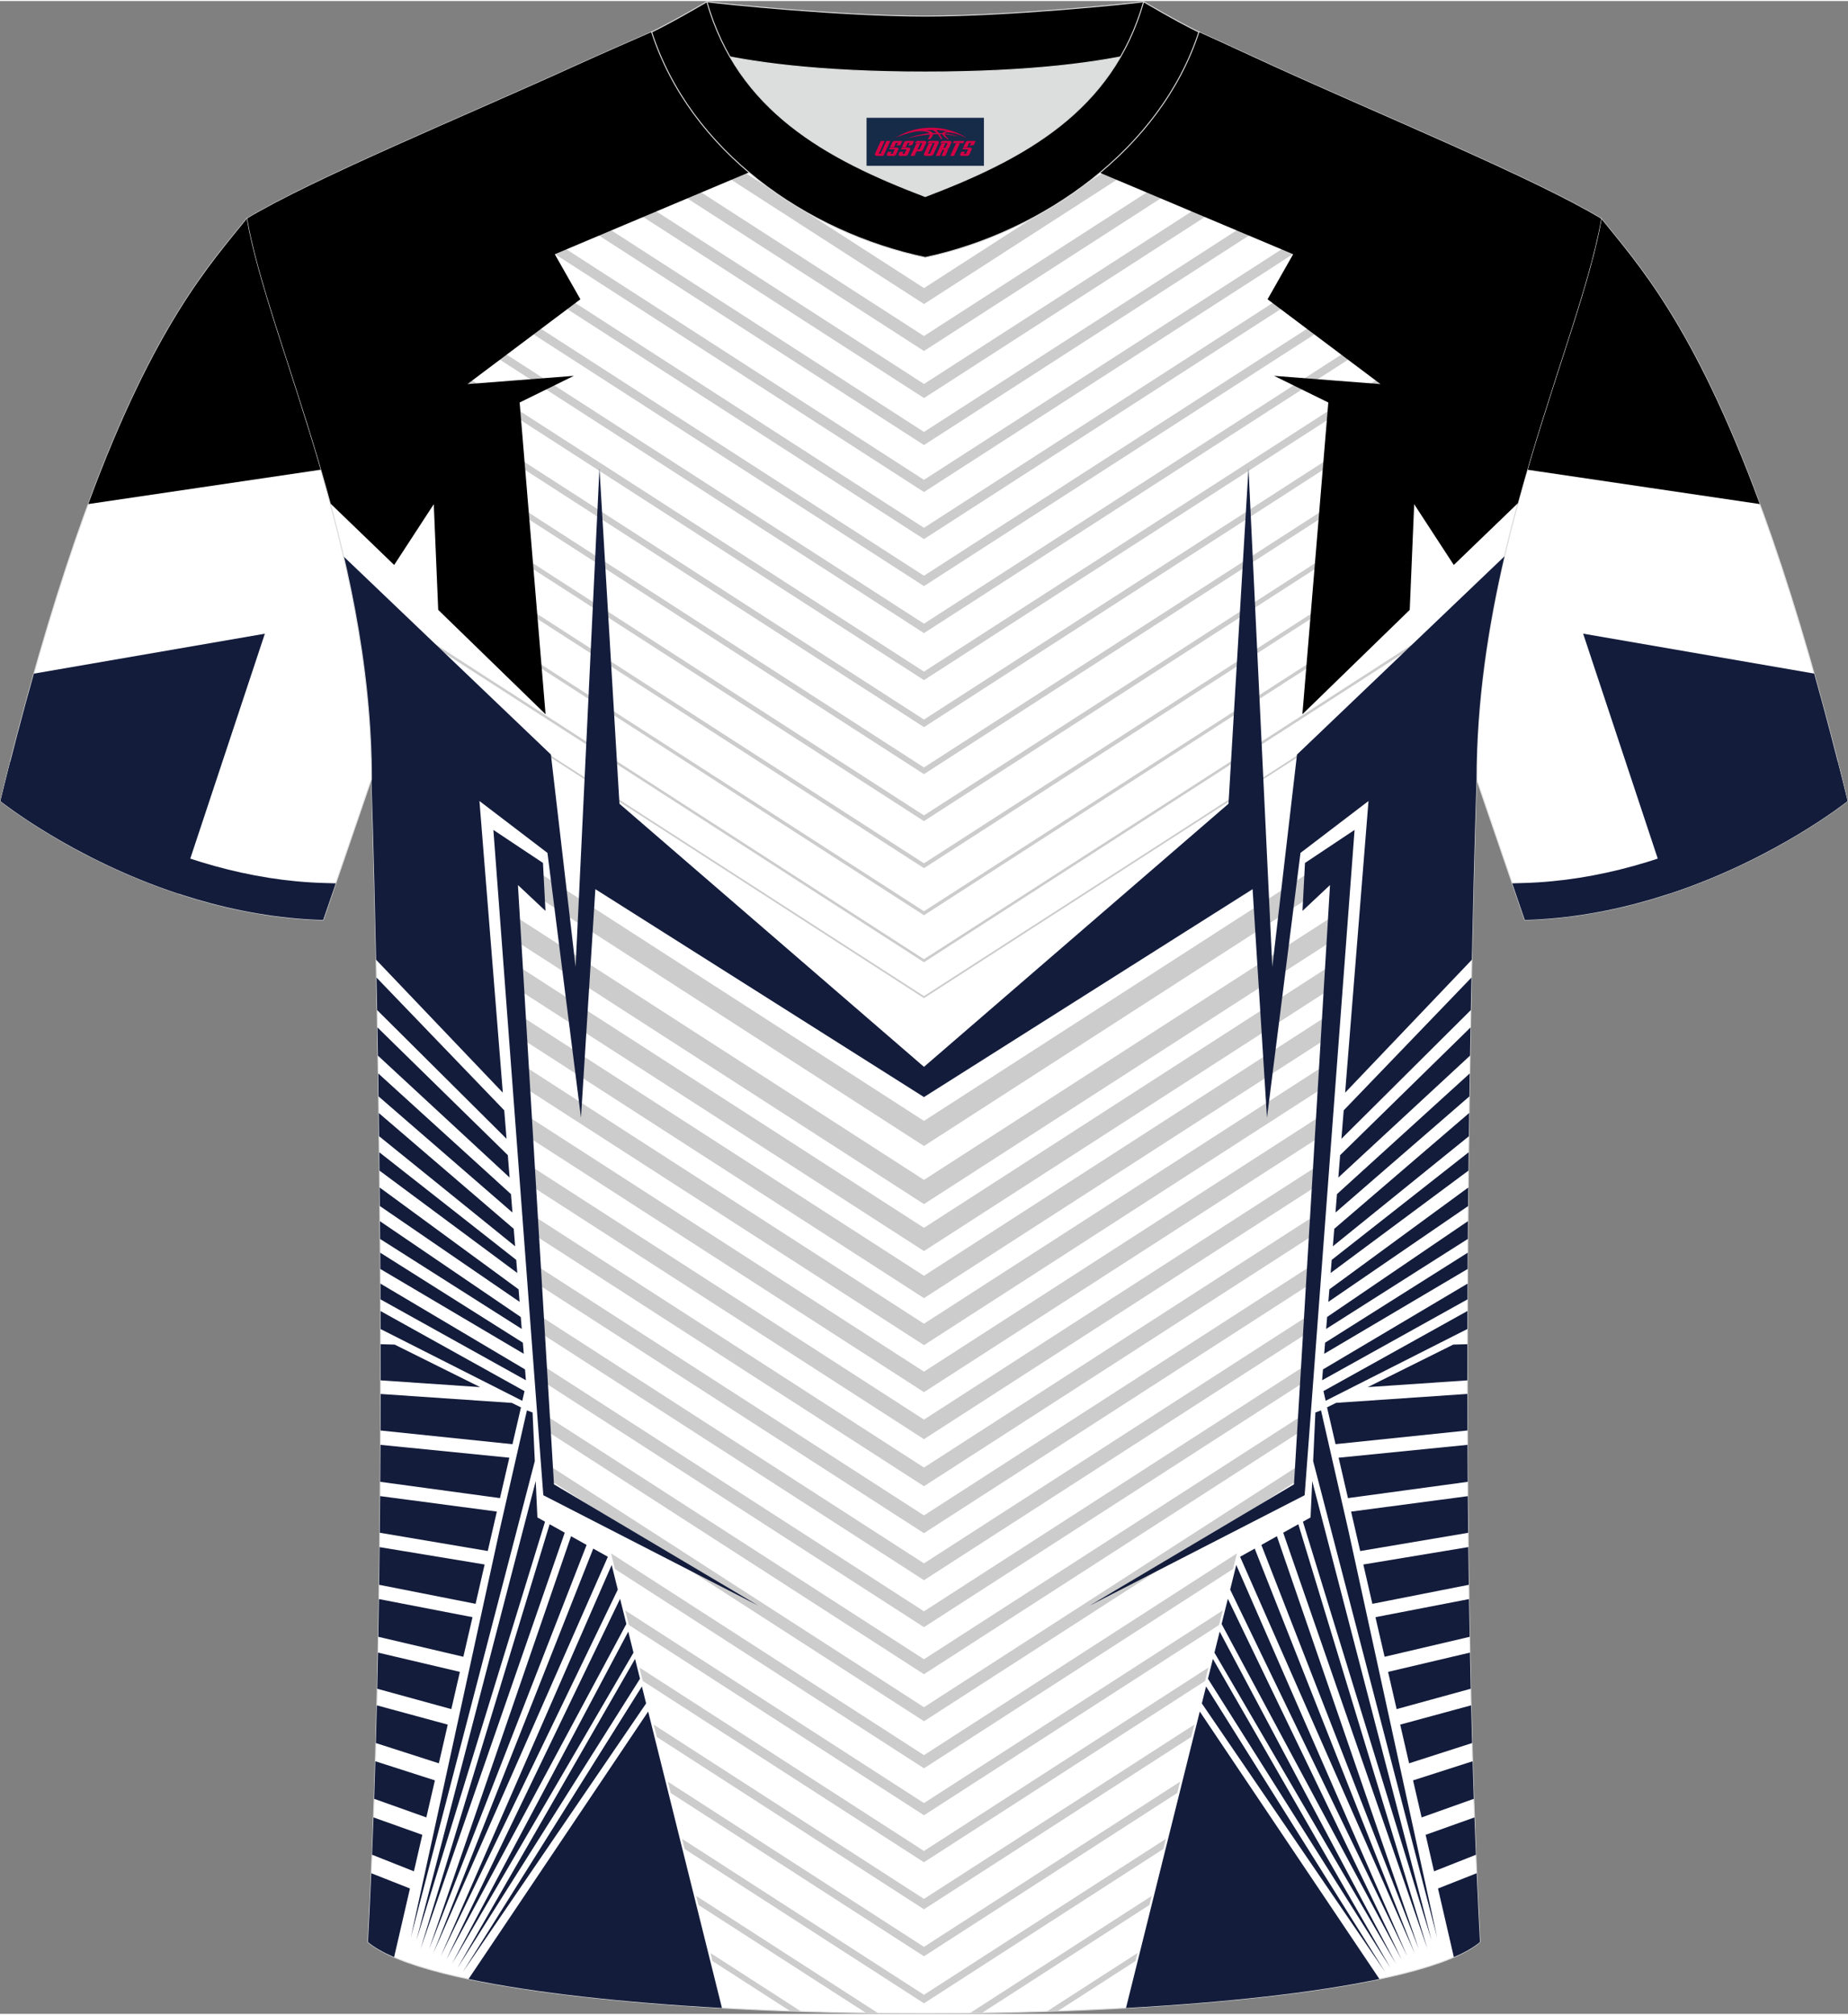 <?xml version="1.0" encoding="utf-8"?>
<!-- Generator: Adobe Illustrator 24.0.1, SVG Export Plug-In . SVG Version: 6.00 Build 0)  -->
<svg xmlns="http://www.w3.org/2000/svg" xmlns:xlink="http://www.w3.org/1999/xlink" version="1.1" id="图层_1" x="0px" y="0px" width="378px" height="412px" viewBox="0 0 377.89 411.46" enable-background="new 0 0 377.89 411.46" xml:space="preserve">
<rect x="0" y="0" width="377.89" height="411.46" fill="#808080" stroke="none"/>
<g>
	
		<path fill-rule="evenodd" clip-rule="evenodd" fill="#FFFFFF" stroke="#DCDDDD" stroke-width="0.2" stroke-miterlimit="22.926" d="   M327.44,44.5c10.2,12.75,29.25,32.3,50.34,119.02c0,0-29.08,23.29-65.98,24.31c0,0-7.14-20.75-9.86-28.74   C301.94,111.49,323.17,69.17,327.44,44.5z"/>
	<g>
		<path fill-rule="evenodd" clip-rule="evenodd" d="M359.85,102.83l-47.52-7.02c6.04-20.74,12.89-38.42,15.12-51.3    C334.64,53.5,346.23,65.88,359.85,102.83z"/>
		<path fill-rule="evenodd" clip-rule="evenodd" fill="#131C3B" d="M370.97,137.48l-47.24-8.16l17.63,53.13    c21.74-7.17,36.42-18.93,36.42-18.93C375.48,154.07,373.21,145.42,370.97,137.48z"/>
		<path fill-rule="evenodd" clip-rule="evenodd" fill="#131C3B" d="M373.06,157.63c-5.14,4.11-12.06,8.06-17.89,10.98    c-13.48,6.74-28.44,11.26-43.57,11.68l-2.37,0.07l2.57,7.49c36.9-1.02,65.98-24.31,65.98-24.31c-0.67-2.76-1.34-5.45-2.01-8.07    L373.06,157.63z"/>
	</g>
	
		<path fill-rule="evenodd" clip-rule="evenodd" fill="#FFFFFF" stroke="#DCDDDD" stroke-width="0.2" stroke-miterlimit="22.926" d="   M75.25,396.78c5.36-101,0.7-237.68,0.7-237.68c0-47.62-21.24-89.93-25.5-114.6c13.63-8.23,45.28-21.25,67.14-31.23   c5.55-2.52,11.68-5.18,15.66-6.93c17.52-0.32,25.34,1.25,55.54,1.25h0.31c30.2,0,38.53-1.57,56.04-1.25   c3.98,1.76,9.6,4.41,15.15,6.93c21.87,9.98,53.51,23,67.14,31.23c-4.27,24.67-25.5,66.98-25.5,114.6c0,0-4.66,136.67,0.7,237.68   C279.57,416.22,98.32,416.22,75.25,396.78z"/>
	<g>
		<path fill-rule="evenodd" clip-rule="evenodd" fill="#CCCCCC" d="M188.94,228.92l-83.76-53.99l0.33,5.34l83.43,53.78l83.43-53.78    l0.33-5.34L188.94,228.92L188.94,228.92z M216.3,410.89c-0.74,0.03-1.49,0.05-2.23,0.07l18.53-11.94l-0.4,1.63L216.3,410.89    L216.3,410.89z M200.79,411.27l34.25-22.07l0.46-1.85l-37.17,23.96C199.15,411.3,199.97,411.28,200.79,411.27L200.79,411.27z     M179.55,411.31c-0.82-0.01-1.64-0.02-2.47-0.04l-34.25-22.07l-0.46-1.85L179.55,411.31L179.55,411.31z M163.81,410.96    l-18.53-11.94l0.4,1.63l15.89,10.24C162.32,410.91,163.07,410.94,163.81,410.96L163.81,410.96z M188.94,240.98l82.99-53.49    l-0.32,5.15l-82.67,53.29l-82.67-53.29l-0.32-5.15L188.94,240.98L188.94,240.98z M188.94,250.78l82.36-53.09l-0.3,4.95    l-82.06,52.89l-82.06-52.89l-0.3-4.95L188.94,250.78L188.94,250.78z M188.94,260.58l81.73-52.68l-0.29,4.76l-81.44,52.49    l-81.44-52.49l-0.29-4.76L188.94,260.58L188.94,260.58z M188.94,270.38l81.11-52.28l-0.28,4.56l-80.83,52.1l-80.83-52.1    l-0.28-4.56L188.94,270.38L188.94,270.38z M188.94,280.18l80.48-51.87l-0.27,4.36l-80.21,51.7l-80.21-51.7l-0.27-4.36    L188.94,280.18L188.94,280.18z M188.94,289.98l-79.85-51.47l0.26,4.17l79.59,51.3l79.59-51.3l0.26-4.17L188.94,289.98    L188.94,289.98z M188.94,299.78l-79.22-51.06l0.24,3.97l78.98,50.91l78.98-50.91l0.24-3.97L188.94,299.78L188.94,299.78z     M188.94,309.57l-78.6-50.66l0.23,3.78l78.36,50.51l78.36-50.51l0.23-3.78L188.94,309.57L188.94,309.57z M188.94,319.37    l-77.97-50.25l0.22,3.58l77.75,50.11l77.75-50.11l0.22-3.58L188.94,319.37L188.94,319.37z M188.94,329.17l-77.34-49.85l0.21,3.38    l77.13,49.71l77.13-49.71l0.21-3.38L188.94,329.17L188.94,329.17z M188.94,338.97l76.71-49.44l-0.2,3.19l-76.51,49.31    l-76.52-49.32l-0.2-3.19L188.94,338.97L188.94,338.97z M188.94,348.77l76.09-49.04l-0.18,2.99l-75.9,48.92l-75.9-48.92l-0.18-2.99    L188.94,348.77L188.94,348.77z M188.94,358.57l64-41.25l-0.8,3.2l-63.2,40.74l-63.2-40.74l-0.8-3.2L188.94,358.57L188.94,358.57z     M188.94,368.37l61.09-39.38l-0.74,2.97l-60.35,38.9l-60.35-38.9l-0.74-2.97L188.94,368.37L188.94,368.37z M188.94,378.16    l-58.19-37.5l0.68,2.75l57.5,37.06l57.5-37.06l0.68-2.75L188.94,378.16L188.94,378.16z M188.94,387.96l55.28-35.63l-0.63,2.52    l-54.65,35.23l-54.65-35.23l-0.63-2.52L188.94,387.96L188.94,387.96z M188.94,397.76L136.57,364l0.57,2.3l51.8,33.39l51.8-33.39    l0.57-2.3L188.94,397.76L188.94,397.76z M188.94,407.56l-49.47-31.88l0.52,2.07l48.95,31.55l48.95-31.55l0.52-2.07L188.94,407.56z    "/>
		<path fill-rule="evenodd" clip-rule="evenodd" fill="#CCCCCC" d="M73.4,129.36l-0.08-0.47l115.62,74.52l115.61-74.52l-0.08,0.47    l-115.53,74.47L73.4,129.36L73.4,129.36z M71.08,34.02c0.69-0.32,1.38-0.64,2.09-0.96l115.77,74.62l115.77-74.62    c0.7,0.32,1.4,0.64,2.09,0.96l-117.86,75.97L71.08,34.02L71.08,34.02z M79.82,30.04l109.12,70.33l109.12-70.33l-2.28-1.02    L188.94,97.88L82.1,29.02L79.82,30.04L79.82,30.04z M88.64,26.12l100.3,64.65l100.3-64.65l-2.47-1.09l-97.83,63.06L91.11,25.03    L88.64,26.12L88.64,26.12z M97.5,22.22l91.45,58.94l91.45-58.94l-2.65-1.17l-88.8,57.23l-88.8-57.23L97.5,22.22L97.5,22.22z     M106.35,18.31l82.59,53.23l82.59-53.23l-2.81-1.25l-79.78,51.42l-79.78-51.42C108.23,17.48,107.3,17.9,106.35,18.31L106.35,18.31    z M115.16,14.38l73.79,47.56l73.79-47.56c-0.82-0.37-1.64-0.74-2.44-1.11l-0.52-0.24l-70.83,45.65l-70.83-45.65l-0.52,0.24    C116.79,13.64,115.98,14.01,115.16,14.38L115.16,14.38z M123.94,10.43l65,41.89L254,10.38l-3.11-1.43l-61.96,39.93L127.11,9.04    C126.08,9.49,125.02,9.96,123.94,10.43L123.94,10.43z M132.81,6.54l56.13,36.18l56.34-36.31l-0.14-0.06    c-1.87-0.03-3.63-0.05-5.33-0.04L188.94,39.1L138.07,6.3c-1.53,0-3.13,0.01-4.82,0.04L132.81,6.54L132.81,6.54z M147.64,6.49    l41.3,26.62L230.22,6.5c-2.06,0.07-4.14,0.16-6.32,0.26l-34.96,22.53L153.96,6.75C151.79,6.65,149.71,6.56,147.64,6.49    L147.64,6.49z M163.58,7.15c2.03,0.08,4.19,0.15,6.53,0.21l18.82,12.13l18.82-12.13c2.33-0.06,4.5-0.13,6.53-0.2L188.93,23.5    L163.58,7.15L163.58,7.15z M179.09,7.53c2.07,0.03,4.26,0.04,6.58,0.05l3.27,2.11l3.27-2.11c2.33-0.01,4.52-0.03,6.58-0.05    l-9.85,6.35L179.09,7.53L179.09,7.53z M188.94,117.48c-40.09-25.84-80.17-51.67-120.26-77.51c0,0.71,0,1.41,0,2.12    c40.09,25.84,80.17,51.67,120.26,77.51c40.09-25.84,80.17-51.67,120.26-77.51c0-0.71,0-1.41,0-2.12    C269.11,65.81,229.03,91.64,188.94,117.48L188.94,117.48z M188.94,127.28c-40.09-25.84-80.17-51.67-120.26-77.51    c0,0.64,0,1.29,0,1.93c40.09,25.84,80.17,51.67,120.26,77.51c40.09-25.84,80.17-51.67,120.26-77.51c0-0.64,0-1.29,0-1.93    C269.11,75.6,229.03,101.44,188.94,127.28L188.94,127.28z M188.94,137.08c-40.09-25.84-80.17-51.67-120.26-77.51    c0,0.58,0,1.16,0,1.74c40.09,25.84,80.17,51.67,120.26,77.51c40.09-25.84,80.17-51.67,120.26-77.51c0-0.58,0-1.16,0-1.74    C269.11,85.4,229.03,111.24,188.94,137.08L188.94,137.08z M188.94,146.88c-40.09-25.84-80.17-51.67-120.26-77.51    c0,0.52,0,1.04,0,1.55c40.09,25.84,80.17,51.67,120.26,77.51c40.09-25.84,80.17-51.67,120.26-77.51c0-0.52,0-1.04,0-1.55    C269.11,95.2,229.03,121.04,188.94,146.88L188.94,146.88z M188.94,156.67l-84.08-54.19l0.15,1.46l83.93,54.1l83.93-54.1l0.15-1.46    L188.94,156.67L188.94,156.67z M282.62,96.3l2.56-0.29l24.02-15.48c0-0.46,0-0.91,0-1.37L282.62,96.3L282.62,96.3z M188.94,166.47    l-82.99-53.49l0.13,1.26l82.85,53.4l82.85-53.4l0.13-1.26L188.94,166.47L188.94,166.47z M300.99,94.25L303.2,94l6-3.87    c0-0.39,0-0.78,0-1.18L300.99,94.25L300.99,94.25z M188.94,176.27l-81.89-52.78l0.11,1.06l81.78,52.71l81.78-52.71l0.11-1.06    L188.94,176.27L188.94,176.27z M188.94,186.07L108.15,134l0.09,0.86l80.7,52.02l80.7-52.02l0.09-0.86L188.94,186.07L188.94,186.07    z M188.94,195.87l-102.09-65.8l-2.67-1.11l104.76,67.53l104.76-67.53l-2.67,1.11L188.94,195.87L188.94,195.87z M76.89,94.25    l-8.2-5.29c0,0.39,0,0.78,0,1.18l6,3.87L76.89,94.25L76.89,94.25z M95.27,96.3L68.68,79.16c0,0.46,0,0.91,0,1.37L92.7,96.01    L95.27,96.3z"/>
		<g>
			<g>
				<path fill-rule="evenodd" clip-rule="evenodd" d="M67.49,102.64l13.11,12.64l8.1-12.42l0.91,21.6l21.95,21.34l-5.3-63.73      l11.08-5.45l-21.76,1.69l23.1-17.34l-5.23-9.21l76.15-32.09l1.35-12.08h-1.86h-0.31c-30.2,0-38.02-1.57-55.54-1.25      c-3.98,1.75-10.11,4.41-15.66,6.93c-21.86,9.98-53.51,23-67.14,31.23C52.92,58.78,61.06,78.95,67.49,102.64z"/>
				<path fill-rule="evenodd" clip-rule="evenodd" fill="#131C3B" d="M122.58,95.51l4.09,68.58l64.27,55.51l-2,4.45l-67.2-42.5      l-2.94,46.7l-6.85-54.11l-13.91-10.61l4.78,59.62l-25.91-27.17c-0.48-22.64-0.96-36.86-0.96-36.86      c0-15.95-2.39-31.31-5.72-45.61l42.42,40.52l5.05,43.41L122.58,95.51L122.58,95.51z M77.82,271.47l-0.01-3.68l29.44,16.37      l-0.45,1.98L77.82,271.47L77.82,271.47z M77.8,265.4l29.74,16.54l-0.18-2.22l-29.57-17.54L77.8,265.4L77.8,265.4z M77.77,259.19      l29.33,17.34l-0.18-2.27l-29.17-18.4L77.77,259.19L77.77,259.19z M77.73,253.06l28.96,18.39l-0.2-2.44l-28.8-19.59L77.73,253.06      L77.73,253.06z M77.67,246.32l-0.04-3.79l28.41,20.82l0.21,2.56L77.67,246.32L77.67,246.32z M77.6,239.08l-0.04-3.75l28,22      l0.22,2.68L77.6,239.08L77.6,239.08z M77.52,232.05l27.82,22.5l-0.29-3.57l-27.59-23.67L77.52,232.05L77.52,232.05z       M77.41,223.91l27.38,23.74l-0.3-3.76l-27.14-24.67L77.41,223.91L77.41,223.91z M77.28,215.58l26.93,24.92l-0.37-4.58      l-26.66-26.11C77.21,211.7,77.25,213.62,77.28,215.58L77.28,215.58z M77.12,206.27l26.46,26.31l-0.47-5.82l-26.12-27.14      C77.03,201.77,77.07,203.99,77.12,206.27z"/>
				<polygon fill-rule="evenodd" clip-rule="evenodd" fill="#131C3B" points="100.89,169.44 111.03,176.19 111.54,185.99       105.91,180.71 113.28,303.22 155.07,328.01 111.1,305.44 109.12,279.13     "/>
				<path fill-rule="evenodd" clip-rule="evenodd" fill="#131C3B" d="M75.25,396.78c0.25-4.62,0.47-9.32,0.67-14.07l7.91,3.12      l-3.24,14.03C78.36,398.9,76.54,397.87,75.25,396.78L75.25,396.78z M76.08,378.93c0.1-2.53,0.2-5.07,0.29-7.63l9.99,3.56      l-1.72,7.46L76.08,378.93L76.08,378.93z M76.51,367.5l10.67,3.8l1.75-7.57l-12.18-3.91C76.68,362.39,76.6,364.96,76.51,367.5      L76.51,367.5z M76.86,356.1c0.07-2.57,0.14-5.14,0.2-7.71l14.5,3.94l-1.82,7.91L76.86,356.1L76.86,356.1z M77.14,345l15.15,4.16      l1.75-7.61l-16.74-3.94C77.25,340.08,77.2,342.54,77.14,345L77.14,345z M77.36,334.38c0.05-2.57,0.09-5.14,0.13-7.71l19.13,3.7      l-1.87,8.09L77.36,334.38L77.36,334.38z M77.53,323.75l19.72,3.89l1.85-8.04l-21.48-3.55C77.6,318.61,77.57,321.18,77.53,323.75      L77.53,323.75z M77.66,313.11c0.03-2.5,0.05-5,0.07-7.49l23.87,3.16l-1.86,8.06L77.66,313.11L77.66,313.11z M77.75,302.7      l24.49,3.33l1.91-8.26l-26.35-2.63C77.78,297.65,77.77,300.17,77.75,302.7L77.75,302.7z M77.81,292.21      c0.01-2.5,0.01-4.99,0.02-7.47l26.85,1.83l1.85,0.92l-1.74,7.52L77.81,292.21L77.81,292.21z M77.83,281.96      c0-2.48,0-4.94-0.01-7.39l2.88,0.08l17.48,8.69L77.83,281.96z"/>
				<path fill-rule="evenodd" clip-rule="evenodd" fill="#131C3B" d="M132.54,349.66l15.09,60.6c-20.16-1.12-38.4-3.1-51.82-5.93      L132.54,349.66z"/>
				<polygon fill-rule="evenodd" clip-rule="evenodd" fill="#131C3B" points="107.75,288.1 108.9,288.53 109.36,298.46       84.01,395.83 102.12,312.79     "/>
				<polygon fill-rule="evenodd" clip-rule="evenodd" fill="#131C3B" points="109.55,302.55 109.89,309.98 111.45,310.85       85.16,396.38     "/>
				<polygon fill-rule="evenodd" clip-rule="evenodd" fill="#131C3B" points="112.39,311.37 115.48,313.1 86,398.17     "/>
				<polygon fill-rule="evenodd" clip-rule="evenodd" fill="#131C3B" points="116.77,313.82 119.95,315.6 87.77,398.17     "/>
				<polygon fill-rule="evenodd" clip-rule="evenodd" fill="#131C3B" points="121.31,316.35 124.3,318.02 88.61,399.05     "/>
				<polygon fill-rule="evenodd" clip-rule="evenodd" fill="#131C3B" points="125.08,319.7 126.33,324.73 90.13,399.68     "/>
				<polygon fill-rule="evenodd" clip-rule="evenodd" fill="#131C3B" points="126.8,326.61 128.08,331.76 91.28,400.34     "/>
				<polygon fill-rule="evenodd" clip-rule="evenodd" fill="#131C3B" points="128.47,333.32 129.54,337.62 92.44,401.21     "/>
				<polygon fill-rule="evenodd" clip-rule="evenodd" fill="#131C3B" points="129.86,338.9 130.87,342.95 93.55,402.08     "/>
				<polygon fill-rule="evenodd" clip-rule="evenodd" fill="#131C3B" points="131.26,344.52 132.12,348 94.63,402.92     "/>
			</g>
			<g>
				<path fill-rule="evenodd" clip-rule="evenodd" d="M310.39,102.65l-13.11,12.63l-8.1-12.42l-0.91,21.6l-21.95,21.34l5.3-63.73      l-11.08-5.45l21.76,1.69l-23.1-17.34l5.23-9.21l-76.15-32.09l-1.36-12.08h1.87h0.31c30.2,0,38.53-1.57,56.04-1.25      c3.98,1.76,9.6,4.41,15.15,6.93c21.87,9.98,53.51,23,67.14,31.23C324.96,58.78,316.81,78.95,310.39,102.65z"/>
				<path fill-rule="evenodd" clip-rule="evenodd" fill="#131C3B" d="M255.3,95.51l-4.09,68.58l-64.27,55.51l2,4.45l67.2-42.5      l2.94,46.7l6.85-54.11l13.91-10.61l-4.78,59.62l25.91-27.17c0.48-22.64,0.96-36.86,0.96-36.86c0-15.95,2.38-31.31,5.71-45.6      l-42.42,40.51l-5.05,43.41L255.3,95.51L255.3,95.51z M300.89,199.62c-0.04,2.15-0.09,4.37-0.13,6.65l-26.46,26.31l0.47-5.82      L300.89,199.62L300.89,199.62z M300.7,209.82c-0.03,1.88-0.07,3.8-0.1,5.76l-26.93,24.92l0.37-4.58L300.7,209.82L300.7,209.82z       M300.54,219.22l-0.07,4.69l-27.38,23.74l0.3-3.76L300.54,219.22L300.54,219.22z M300.43,227.3l-0.06,4.75l-27.82,22.5      l0.29-3.57L300.43,227.3L300.43,227.3z M300.32,235.33l-28,22l-0.22,2.68l28.18-20.93L300.32,235.33L300.32,235.33z       M300.25,242.53l-28.41,20.82l-0.21,2.56l28.58-19.58L300.25,242.53L300.25,242.53z M300.18,249.41L271.38,269l-0.2,2.44      l28.97-18.39L300.18,249.41L300.18,249.41z M300.13,255.86l-0.02,3.33l-29.33,17.34l0.18-2.27L300.13,255.86L300.13,255.86z       M300.1,262.18l-0.01,3.22l-29.74,16.54l0.18-2.22L300.1,262.18L300.1,262.18z M300.07,267.78l-0.01,3.68l-28.98,14.67      l-0.45-1.98L300.07,267.78z"/>
				<polygon fill-rule="evenodd" clip-rule="evenodd" fill="#131C3B" points="276.99,169.44 266.85,176.19 266.34,185.99       271.97,180.71 264.6,303.22 222.81,328.01 266.78,305.44 268.76,279.13     "/>
				<path fill-rule="evenodd" clip-rule="evenodd" fill="#131C3B" d="M300.06,274.57c0,2.45-0.01,4.91-0.01,7.39l-20.36,1.38      l17.48-8.69L300.06,274.57L300.06,274.57z M300.06,284.73c0,2.48,0.01,4.97,0.02,7.47L273.1,295l-1.74-7.52l1.85-0.92      L300.06,284.73L300.06,284.73z M300.09,295.14c0.01,2.51,0.02,5.03,0.04,7.56l-24.49,3.33l-1.91-8.26L300.09,295.14      L300.09,295.14z M300.15,305.63l-23.87,3.16l1.86,8.06l22.08-3.73C300.19,310.61,300.17,308.12,300.15,305.63L300.15,305.63z       M300.25,316.04c0.03,2.56,0.06,5.13,0.1,7.71l-19.72,3.89l-1.85-8.04L300.25,316.04L300.25,316.04z M300.39,326.67l-19.13,3.7      l1.87,8.09l17.4-4.08C300.47,331.81,300.43,329.24,300.39,326.67L300.39,326.67z M300.58,337.61c0.05,2.46,0.1,4.93,0.16,7.39      l-15.15,4.16l-1.75-7.61L300.58,337.61L300.58,337.61z M300.82,348.39l-14.5,3.94l1.82,7.91l12.88-4.14      C300.95,353.54,300.88,350.96,300.82,348.39L300.82,348.39z M301.13,359.82c0.08,2.57,0.16,5.13,0.24,7.68l-10.67,3.8      l-1.75-7.57L301.13,359.82L301.13,359.82z M301.51,371.3l-9.99,3.56l1.72,7.46l8.56-3.38C301.7,376.4,301.6,373.85,301.51,371.3      L301.51,371.3z M301.96,382.71c0.2,4.76,0.43,9.45,0.67,14.07c-1.29,1.09-3.11,2.12-5.34,3.08l-3.24-14.03L301.96,382.71z"/>
				<path fill-rule="evenodd" clip-rule="evenodd" fill="#131C3B" d="M245.34,349.66l-15.09,60.6c20.16-1.12,38.4-3.1,51.82-5.93      L245.34,349.66z"/>
				<polygon fill-rule="evenodd" clip-rule="evenodd" fill="#131C3B" points="270.13,288.1 268.98,288.53 268.52,298.46       293.87,395.83 275.76,312.79     "/>
				<polygon fill-rule="evenodd" clip-rule="evenodd" fill="#131C3B" points="268.33,302.55 267.99,309.98 266.43,310.85       292.72,396.38     "/>
				<polygon fill-rule="evenodd" clip-rule="evenodd" fill="#131C3B" points="265.49,311.37 262.4,313.1 291.89,398.17     "/>
				<polygon fill-rule="evenodd" clip-rule="evenodd" fill="#131C3B" points="261.11,313.82 257.93,315.6 290.11,398.17     "/>
				<polygon fill-rule="evenodd" clip-rule="evenodd" fill="#131C3B" points="256.57,316.35 253.58,318.02 289.27,399.05     "/>
				<polygon fill-rule="evenodd" clip-rule="evenodd" fill="#131C3B" points="252.8,319.7 251.55,324.73 287.76,399.68     "/>
				<polygon fill-rule="evenodd" clip-rule="evenodd" fill="#131C3B" points="251.08,326.61 249.8,331.76 286.6,400.34     "/>
				<polygon fill-rule="evenodd" clip-rule="evenodd" fill="#131C3B" points="249.41,333.32 248.34,337.62 285.44,401.21     "/>
				<polygon fill-rule="evenodd" clip-rule="evenodd" fill="#131C3B" points="248.02,338.9 247.01,342.95 284.33,402.08     "/>
				<polygon fill-rule="evenodd" clip-rule="evenodd" fill="#131C3B" points="246.62,344.52 245.76,348 283.26,402.92     "/>
			</g>
		</g>
	</g>
	
		<path fill-rule="evenodd" clip-rule="evenodd" fill="#FFFFFF" stroke="#DCDDDD" stroke-width="0.2" stroke-miterlimit="22.926" d="   M50.45,44.5C40.25,57.26,21.2,76.81,0.11,163.53c0,0,29.08,23.29,65.98,24.31c0,0,7.14-20.75,9.86-28.74   C75.95,111.49,54.72,69.17,50.45,44.5z"/>
	<g>
		<path fill-rule="evenodd" clip-rule="evenodd" d="M18.05,102.83l47.52-7.02c-6.04-20.74-12.89-38.43-15.12-51.3    C43.26,53.5,31.66,65.89,18.05,102.83z"/>
		<path fill-rule="evenodd" clip-rule="evenodd" fill="#131C3B" d="M6.93,137.49l47.23-8.16l-17.63,53.14    c-21.74-7.18-36.42-18.94-36.42-18.94C2.41,154.08,4.69,145.42,6.93,137.49z"/>
		<g>
			<path fill-rule="evenodd" clip-rule="evenodd" fill="#131C3B" d="M4.83,157.63c5.14,4.11,12.06,8.06,17.89,10.98     c13.48,6.74,28.44,11.26,43.57,11.68l2.37,0.07l-2.58,7.49c-36.9-1.02-65.98-24.31-65.98-24.31c0.67-2.76,1.34-5.45,2.01-8.08     L4.83,157.63z"/>
		</g>
	</g>
	<path fill-rule="evenodd" clip-rule="evenodd" fill="#DCDDDD" d="M149.28,11.42c8.45,14.62,23.39,22.27,39.92,28.55   c16.55-6.29,31.48-13.92,39.92-28.56c-8.65,1.66-21.45,3.09-39.92,3.09C170.73,14.51,157.93,13.08,149.28,11.42z"/>
	<path fill-rule="evenodd" clip-rule="evenodd" stroke="#DCDDDD" stroke-width="0.2" stroke-miterlimit="22.926" d="M189.2,3.08   c-17.28,0-41.78-2.53-44.66-2.93c0,0-5.53,4.46-11.29,6.19c0,0,11.78,8.17,55.95,8.17s55.95-8.17,55.95-8.17   c-5.76-1.72-11.29-6.19-11.29-6.19C230.97,0.55,206.48,3.08,189.2,3.08z"/>
	<path fill-rule="evenodd" clip-rule="evenodd" stroke="#DCDDDD" stroke-width="0.2" stroke-miterlimit="22.926" d="M189.2,52.43   c23.96-5.08,48.15-22.11,55.95-46.09c-4.43-2.13-11.29-6.19-11.29-6.19c-6.4,22.33-24.3,32.08-44.66,39.82   c-20.33-7.73-38.27-17.52-44.66-39.82c0,0-6.86,4.05-11.29,6.19C141.16,30.69,164.85,47.27,189.2,52.43z"/>
	
</g>
<g id="tag_logo">
	<rect y="23.87" fill="#162B48" width="24" height="9.818" x="177.2"/>
	<g>
		<path fill="#D30044" d="M193.16,27.06l0.005-0.011c0.131-0.311,1.085-0.262,2.351,0.071c0.715,0.24,1.44,0.54,2.193,0.9    c-0.218-0.147-0.447-0.289-0.682-0.42l0.011,0.005l-0.011-0.005c-1.478-0.845-3.218-1.418-5.1-1.62    c-1.282-0.115-1.658-0.082-2.411-0.055c-2.449,0.142-4.68,0.905-6.458,2.095c1.26-0.638,2.722-1.075,4.195-1.336    c1.467-0.18,2.476-0.033,2.771,0.344c-1.691,0.175-3.469,0.633-4.555,1.075c1.156-0.338,2.967-0.665,4.647-0.813    c0.016,0.251-0.115,0.567-0.415,0.96h0.475c0.376-0.382,0.584-0.725,0.595-1.004c0.333-0.022,0.66-0.033,0.971-0.033    C191.99,27.5,192.2,27.85,192.4,28.24h0.262c-0.125-0.344-0.295-0.687-0.518-1.036c0.207,0,0.393,0.005,0.567,0.011    c0.104,0.267,0.496,0.66,1.058,1.025h0.245c-0.442-0.365-0.753-0.753-0.835-1.004c1.047,0.065,1.696,0.224,2.885,0.513    C194.98,27.32,194.24,27.15,193.16,27.06z M190.72,26.97c-0.164-0.295-0.655-0.485-1.402-0.551    c0.464-0.033,0.922-0.055,1.364-0.055c0.311,0.147,0.589,0.344,0.84,0.589C191.26,26.95,190.99,26.96,190.72,26.97z M192.7,27.02c-0.224-0.016-0.458-0.027-0.715-0.044c-0.147-0.202-0.311-0.398-0.502-0.6c0.082,0,0.164,0.005,0.24,0.011    c0.72,0.033,1.429,0.125,2.138,0.273C193.19,26.62,192.81,26.78,192.7,27.02z"/>
		<path fill="#D30044" d="M180.12,28.6L178.95,31.15C178.77,31.52,179.04,31.66,179.52,31.66l0.873,0.005    c0.115,0,0.251-0.049,0.327-0.175l1.342-2.891H181.28L180.06,31.23H179.89c-0.147,0-0.185-0.033-0.147-0.125l1.156-2.504H180.12L180.12,28.6z M181.98,29.95h1.271c0.36,0,0.584,0.125,0.442,0.425L183.22,31.41C183.12,31.63,182.85,31.66,182.62,31.66H181.7c-0.267,0-0.442-0.136-0.349-0.333l0.235-0.513h0.742L182.15,31.19C182.13,31.24,182.17,31.25,182.23,31.25h0.18    c0.082,0,0.125-0.016,0.147-0.071l0.376-0.813c0.011-0.022,0.011-0.044-0.055-0.044H181.81L181.98,29.95L181.98,29.95z M182.8,29.88h-0.78l0.475-1.025c0.098-0.218,0.338-0.256,0.578-0.256H184.52L184.13,29.44L183.35,29.56l0.262-0.562H183.32c-0.082,0-0.12,0.016-0.147,0.071L182.8,29.88L182.8,29.88z M184.39,29.95L184.22,30.32h1.069c0.06,0,0.06,0.016,0.049,0.044    L184.96,31.18C184.94,31.23,184.9,31.25,184.82,31.25H184.64c-0.055,0-0.104-0.011-0.082-0.06l0.175-0.376H183.99L183.76,31.33C183.66,31.52,183.84,31.66,184.11,31.66h0.916c0.24,0,0.502-0.033,0.605-0.251l0.475-1.031c0.142-0.3-0.082-0.425-0.442-0.425H184.39L184.39,29.95z M185.2,29.88l0.371-0.818c0.022-0.055,0.06-0.071,0.147-0.071h0.295L185.75,29.55l0.791-0.115l0.387-0.845H185.48c-0.24,0-0.48,0.038-0.578,0.256L184.43,29.88L185.2,29.88L185.2,29.88z M187.6,30.34h0.278c0.087,0,0.153-0.022,0.202-0.115    l0.496-1.075c0.033-0.076-0.011-0.12-0.125-0.12H187.05l0.431-0.431h1.522c0.355,0,0.485,0.153,0.393,0.355l-0.676,1.445    c-0.06,0.125-0.175,0.333-0.644,0.327l-0.649-0.005L186.99,31.66H186.21l1.178-2.558h0.785L187.6,30.34L187.6,30.34z     M190.19,31.15c-0.022,0.049-0.06,0.076-0.142,0.076h-0.191c-0.082,0-0.109-0.027-0.082-0.076l0.944-2.051h-0.785l-0.987,2.138    c-0.125,0.273,0.115,0.415,0.453,0.415h0.72c0.327,0,0.649-0.071,0.769-0.322l1.085-2.384c0.093-0.202-0.06-0.355-0.415-0.355    h-1.533l-0.431,0.431h1.38c0.115,0,0.164,0.033,0.131,0.104L190.19,31.15L190.19,31.15z M192.91,30.02h0.278    c0.087,0,0.158-0.022,0.202-0.115l0.344-0.753c0.033-0.076-0.011-0.12-0.125-0.12h-1.402l0.425-0.431h1.527    c0.355,0,0.485,0.153,0.393,0.355l-0.529,1.124c-0.044,0.093-0.147,0.18-0.393,0.18c0.224,0.011,0.256,0.158,0.175,0.327    l-0.496,1.075h-0.785l0.54-1.167c0.022-0.055-0.005-0.087-0.104-0.087h-0.235L192.14,31.66h-0.785l1.178-2.558h0.785L192.91,30.02L192.91,30.02z M195.48,29.11L194.3,31.66h0.785l1.184-2.558H195.48L195.48,29.11z M196.99,29.04l0.202-0.431h-2.1l-0.295,0.431    H196.99L196.99,29.04z M196.97,29.95h1.271c0.36,0,0.584,0.125,0.442,0.425l-0.475,1.031c-0.104,0.218-0.371,0.251-0.605,0.251    h-0.916c-0.267,0-0.442-0.136-0.349-0.333l0.235-0.513h0.742L197.14,31.19c-0.022,0.049,0.022,0.06,0.082,0.06h0.18    c0.082,0,0.125-0.016,0.147-0.071l0.376-0.813c0.011-0.022,0.011-0.044-0.049-0.044h-1.069L196.97,29.95L196.97,29.95z     M197.78,29.88H197l0.475-1.025c0.098-0.218,0.338-0.256,0.578-0.256h1.451l-0.387,0.845l-0.791,0.115l0.262-0.562h-0.295    c-0.082,0-0.12,0.016-0.147,0.071L197.78,29.88z"/>
	</g>
</g>
</svg>